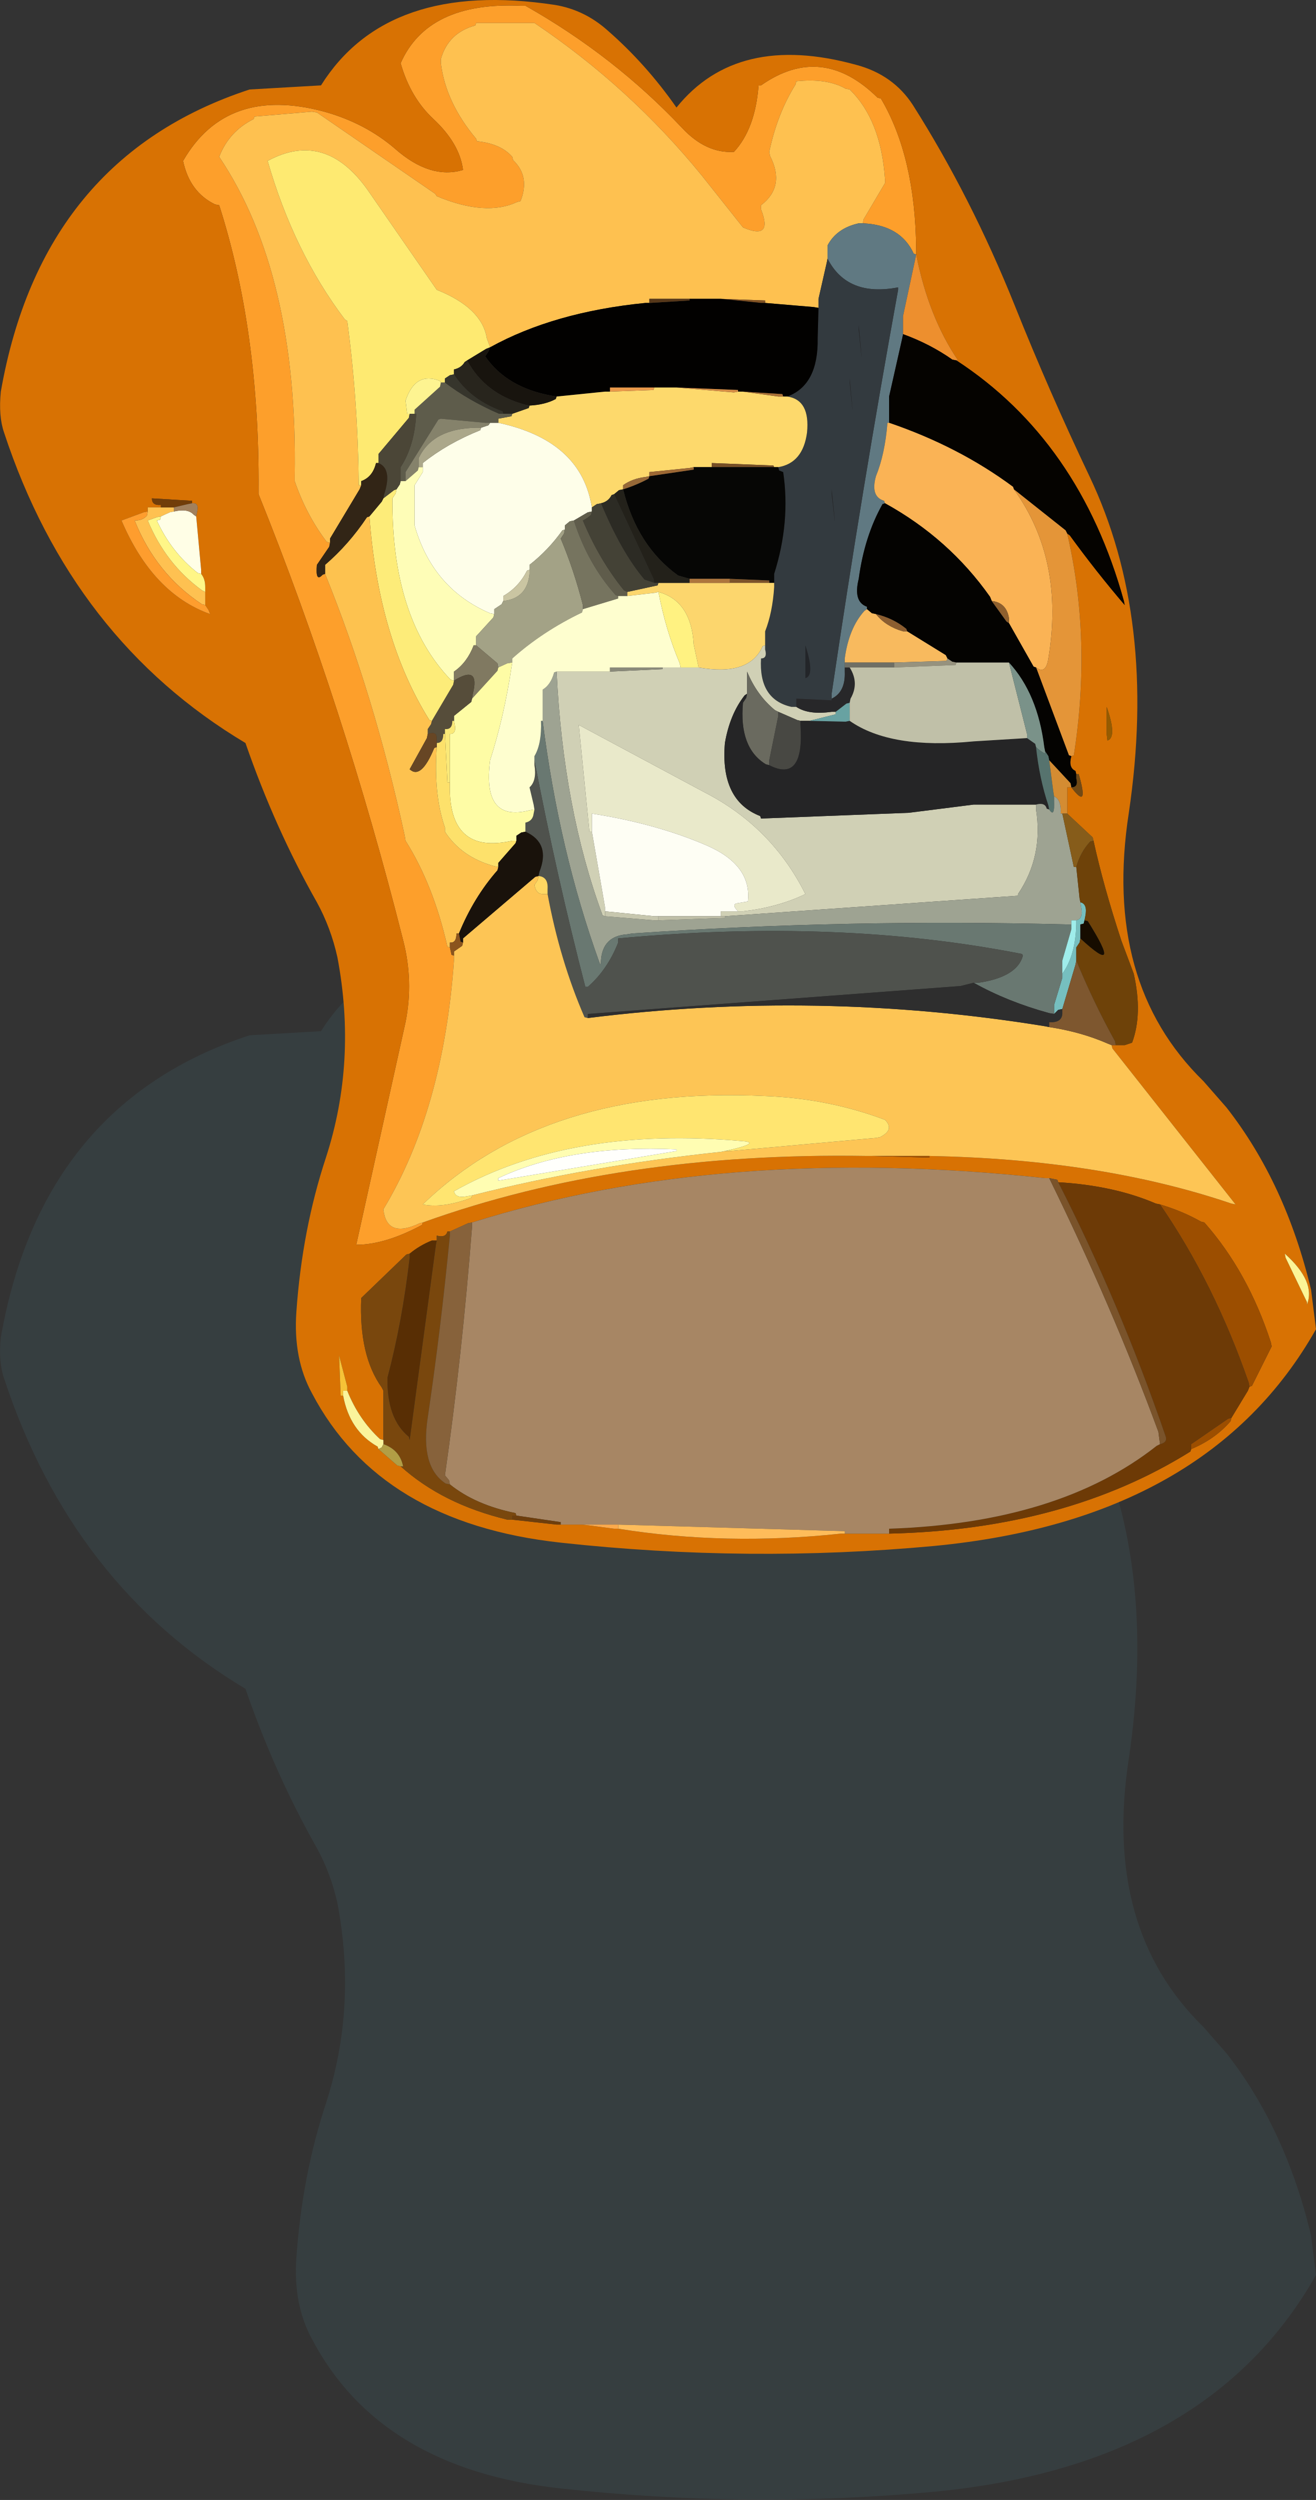 <?xml version="1.0" encoding="UTF-8" standalone="no"?>
<svg xmlns:xlink="http://www.w3.org/1999/xlink" height="152.25px" width="80.15px" xmlns="http://www.w3.org/2000/svg">
  <rect width="100%" height="100%" fill="#333333" stroke="none"/>
  <g transform="matrix(1.0, 0.0, 0.0, 1.0, 46.9, 47.25)">
    <path d="M19.45 39.35 Q23.6 48.05 21.85 59.85 20.25 70.2 26.4 76.2 L27.8 77.8 Q31.4 82.4 32.95 88.9 L33.25 91.3 Q26.7 102.9 10.0 104.5 -1.3 105.55 -12.75 104.3 -23.75 103.1 -27.9 95.2 -29.05 93.1 -28.85 90.25 -28.5 85.25 -27.05 80.85 -25.15 75.0 -26.35 68.65 -26.75 66.85 -27.6 65.3 -30.15 60.8 -31.95 55.6 -42.5 49.3 -46.65 36.7 -47.0 35.7 -46.85 34.2 -44.35 19.95 -31.7 15.8 L-27.35 15.55 Q-23.3 9.1 -13.1 10.65 -11.3 10.95 -9.9 12.2 -7.55 14.25 -5.7 16.9 -2.0 12.3 5.25 14.3 7.5 14.9 8.7 16.75 12.25 22.35 14.9 28.95 17.0 34.2 19.45 39.35" fill="#3c4e53" fill-opacity="0.412" fill-rule="evenodd" stroke="none"/>
    <path d="M-21.15 27.2 L-21.2 27.35 Q-23.25 28.45 -24.9 28.55 L-25.2 28.55 -22.2 15.0 Q-21.7 12.5 -22.35 10.0 -25.95 -4.25 -31.15 -17.15 L-31.15 -17.45 Q-31.1 -27.1 -33.55 -34.75 L-33.8 -34.8 Q-35.35 -35.55 -35.75 -37.45 -33.1 -42.05 -27.15 -40.45 -24.65 -39.75 -22.85 -38.2 -20.7 -36.3 -18.7 -36.9 -18.9 -38.5 -20.5 -40.0 -21.9 -41.3 -22.5 -43.4 -20.85 -47.15 -15.2 -46.9 L-14.9 -46.9 Q-9.5 -43.85 -5.35 -39.45 -3.9 -37.9 -2.2 -38.0 -0.9 -39.4 -0.7 -42.05 L-0.55 -42.05 Q3.15 -44.65 6.55 -41.3 L6.75 -41.25 Q8.85 -37.7 8.9 -32.05 L8.9 -31.75 8.75 -31.8 Q7.95 -33.55 5.65 -33.65 L5.7 -33.9 7.0 -36.1 7.0 -36.35 Q6.75 -39.95 4.85 -41.8 L4.6 -41.85 Q3.45 -42.5 1.6 -42.3 L1.55 -42.1 Q0.45 -40.35 -0.05 -38.0 L0.0 -37.75 Q0.95 -35.9 -0.55 -34.75 L-0.55 -34.5 Q0.2 -32.6 -1.65 -33.4 L-4.15 -36.55 Q-8.55 -41.95 -14.35 -45.85 L-14.65 -45.85 -17.9 -45.85 -17.95 -45.7 Q-19.6 -45.25 -20.05 -43.65 L-20.05 -43.4 Q-19.75 -41.0 -17.9 -38.8 L-17.85 -38.65 Q-16.4 -38.5 -15.7 -37.7 L-15.65 -37.5 Q-14.6 -36.5 -15.2 -35.0 L-15.4 -34.95 Q-17.3 -34.05 -20.3 -35.3 L-20.4 -35.45 -27.6 -40.4 -27.9 -40.45 -31.4 -40.15 -31.45 -40.0 Q-32.95 -39.25 -33.55 -37.7 -28.75 -30.55 -28.95 -18.25 L-28.95 -17.95 Q-28.25 -15.9 -27.0 -14.25 L-26.8 -14.2 -26.85 -13.95 -27.6 -12.85 Q-27.7 -11.75 -27.25 -12.25 L-27.1 -12.3 Q-24.1 -4.9 -22.25 3.65 L-22.2 3.95 Q-20.5 6.65 -19.65 10.4 L-19.5 10.45 -19.4 10.9 -19.25 10.95 -19.25 11.25 Q-19.9 20.35 -23.55 26.4 -23.35 28.2 -21.35 27.25 L-21.15 27.2" fill="#fd9f2b" fill-rule="evenodd" stroke="none"/>
    <path d="M8.9 -31.75 L8.9 -32.05 Q8.85 -37.7 6.75 -41.25 L6.55 -41.3 Q3.15 -44.65 -0.55 -42.05 L-0.7 -42.05 Q-0.9 -39.4 -2.2 -38.0 -3.9 -37.9 -5.35 -39.45 -9.5 -43.85 -14.9 -46.9 L-15.2 -46.9 Q-20.85 -47.15 -22.5 -43.4 -21.9 -41.3 -20.5 -40.0 -18.9 -38.5 -18.7 -36.9 -20.7 -36.3 -22.85 -38.2 -24.65 -39.75 -27.15 -40.45 -33.1 -42.05 -35.75 -37.45 -35.35 -35.55 -33.8 -34.8 L-33.55 -34.75 Q-31.1 -27.1 -31.15 -17.45 L-31.15 -17.15 Q-25.95 -4.25 -22.35 10.0 -21.7 12.5 -22.2 15.0 L-25.2 28.55 -24.9 28.55 Q-23.25 28.45 -21.2 27.35 L-21.15 27.2 Q-9.2 22.9 5.9 23.15 L6.2 23.15 9.7 23.25 9.7 23.15 Q20.15 23.35 28.1 26.05 L28.35 26.1 20.85 16.6 20.8 16.4 21.05 16.4 21.6 16.4 22.05 16.25 Q22.7 14.5 22.15 12.05 L21.4 10.05 Q20.3 6.7 19.7 3.95 L19.65 3.75 18.1 2.3 18.1 2.05 18.1 0.7 18.35 0.7 Q19.45 2.15 18.8 -0.1 L18.65 -0.1 18.6 -0.3 Q18.15 -0.5 18.35 -1.2 L18.5 -1.25 Q19.6 -8.25 18.1 -14.75 L18.25 -14.65 Q19.85 -12.45 21.6 -10.4 L21.55 -10.65 Q18.85 -20.4 11.35 -25.3 L11.45 -25.3 Q9.65 -27.95 8.9 -31.75 M8.7 -40.85 Q12.25 -35.25 14.9 -28.65 17.0 -23.4 19.45 -18.25 23.6 -9.55 21.85 2.25 20.25 12.6 26.4 18.6 L27.8 20.2 Q31.4 24.8 32.95 31.3 L33.25 33.7 Q26.7 45.3 10.0 46.9 -1.3 47.95 -12.75 46.7 -23.75 45.5 -27.9 37.6 -29.05 35.5 -28.85 32.65 -28.5 27.65 -27.05 23.25 -25.15 17.4 -26.35 11.05 -26.75 9.25 -27.6 7.7 -30.15 3.2 -31.95 -2.0 -42.5 -8.3 -46.65 -20.9 -47.0 -21.9 -46.85 -23.4 -44.35 -37.65 -31.7 -41.8 L-27.35 -42.05 Q-23.3 -48.5 -13.1 -46.95 -11.3 -46.65 -9.9 -45.4 -7.55 -43.35 -5.7 -40.7 -2.0 -45.3 5.25 -43.3 7.5 -42.7 8.7 -40.85 M20.5 -2.55 L20.55 -2.15 Q21.15 -2.35 20.5 -4.2 L20.5 -2.55 M31.35 29.1 L31.4 29.35 32.7 32.05 32.7 32.2 Q33.25 30.8 31.35 29.1 M29.2 37.2 L29.35 37.15 30.55 34.75 30.5 34.5 Q29.1 30.2 26.45 27.2 L26.25 27.15 Q25.1 26.5 23.75 26.1 L23.5 26.05 Q20.95 24.95 17.55 24.75 L17.5 24.6 17.0 24.5 16.75 24.5 Q-2.85 22.4 -18.15 27.2 L-18.4 27.25 -19.5 27.75 -19.65 27.75 Q-19.75 28.15 -20.3 28.0 L-20.3 28.3 -20.6 28.3 Q-21.35 28.6 -21.95 29.1 L-22.15 29.15 -24.9 31.8 Q-25.05 35.3 -23.65 37.25 L-23.55 37.45 -23.55 40.2 -23.55 40.45 -23.75 40.4 Q-25.05 39.2 -25.75 37.45 L-25.75 37.2 -26.25 35.3 -26.15 37.75 -26.0 37.75 Q-25.6 39.9 -23.9 40.85 L-23.85 41.0 -22.7 42.0 -22.5 42.05 Q-19.95 44.35 -16.0 45.3 L-15.7 45.3 -13.0 45.6 -12.75 45.6 -11.65 45.6 -11.4 45.6 -9.5 45.85 -9.25 45.85 Q-2.7 46.9 4.3 46.15 L4.55 46.15 7.0 46.15 7.25 46.15 Q18.0 45.9 25.6 41.15 L25.65 41.0 Q27.1 40.4 28.05 39.3 L28.1 39.1 29.1 37.45 29.2 37.2 M-35.2 -16.6 L-35.2 -16.75 -37.65 -16.9 Q-37.65 -16.45 -37.1 -16.5 L-37.1 -16.35 -37.35 -16.35 -37.9 -16.35 -37.9 -16.1 -38.15 -16.05 -39.5 -15.55 Q-37.6 -11.1 -34.1 -9.85 L-34.2 -10.1 -34.4 -10.4 -34.4 -10.65 -34.4 -11.2 -34.4 -11.5 Q-34.4 -12.0 -34.65 -12.3 L-34.65 -12.55 -34.95 -15.8 -34.9 -16.05 Q-34.75 -16.65 -35.2 -16.6" fill="#d87203" fill-rule="evenodd" stroke="none"/>
    <path d="M-26.8 -14.2 L-27.0 -14.25 Q-28.25 -15.9 -28.95 -17.95 L-28.95 -18.25 Q-28.75 -30.55 -33.55 -37.7 -32.95 -39.25 -31.45 -40.0 L-31.4 -40.15 -27.9 -40.45 -27.6 -40.4 -20.4 -35.45 -20.3 -35.3 Q-17.3 -34.05 -15.4 -34.95 L-15.2 -35.0 Q-14.6 -36.5 -15.65 -37.5 L-15.7 -37.7 Q-16.4 -38.5 -17.85 -38.65 L-17.9 -38.8 Q-19.75 -41.0 -20.05 -43.4 L-20.05 -43.65 Q-19.6 -45.25 -17.95 -45.7 L-17.9 -45.85 -14.65 -45.85 -14.35 -45.85 Q-8.55 -41.95 -4.15 -36.55 L-1.65 -33.4 Q0.2 -32.6 -0.55 -34.5 L-0.55 -34.75 Q0.95 -35.9 0.0 -37.75 L-0.05 -38.0 Q0.45 -40.35 1.55 -42.1 L1.6 -42.3 Q3.45 -42.5 4.6 -41.85 L4.85 -41.8 Q6.75 -39.95 7.0 -36.35 L7.0 -36.1 5.7 -33.9 5.65 -33.65 5.4 -33.65 Q4.05 -33.35 3.5 -32.3 L3.5 -31.75 3.5 -31.5 3.45 -31.25 2.95 -29.05 2.95 -28.8 2.95 -28.5 2.65 -28.55 -0.3 -28.8 -0.3 -28.95 -3.0 -29.05 -3.3 -29.05 -4.9 -29.05 -5.15 -29.05 -7.35 -29.05 -7.35 -28.8 -7.6 -28.8 Q-13.15 -28.25 -17.05 -26.1 L-17.25 -26.65 Q-17.55 -28.5 -20.3 -29.6 L-24.35 -35.45 Q-27.0 -39.4 -30.6 -37.45 -29.0 -31.9 -25.9 -27.8 L-25.75 -27.7 Q-25.1 -22.85 -25.05 -17.7 L-24.9 -17.7 -25.0 -17.45 -26.8 -14.45 -26.8 -14.2" fill="#fec150" fill-rule="evenodd" stroke="none"/>
    <path d="M5.65 -33.65 Q7.95 -33.55 8.75 -31.8 L8.9 -31.75 8.85 -31.5 8.1 -28.0 8.1 -27.15 8.1 -26.9 8.05 -26.65 7.25 -23.1 7.25 -21.75 7.25 -21.5 7.15 -21.5 Q7.0 -19.6 6.45 -18.25 6.1 -17.0 6.95 -16.75 L7.0 -16.6 6.85 -16.55 Q5.75 -14.6 5.4 -12.0 5.05 -10.6 5.9 -10.3 L5.9 -10.15 5.75 -10.05 Q4.8 -9.0 4.55 -7.15 L4.55 -6.9 4.55 -6.6 4.55 -6.35 Q4.6 -5.1 3.75 -4.7 L3.75 -5.0 Q5.6 -17.5 7.8 -29.6 L7.8 -29.75 Q4.7 -29.15 3.5 -31.5 L3.5 -31.75 3.5 -32.3 Q4.05 -33.35 5.4 -33.65 L5.65 -33.65" fill="#607982" fill-rule="evenodd" stroke="none"/>
    <path d="M3.5 -31.5 Q4.7 -29.15 7.8 -29.75 L7.8 -29.6 Q5.6 -17.5 3.75 -5.0 L3.75 -4.7 3.75 -4.6 1.6 -4.7 1.6 -4.45 1.6 -4.2 1.3 -4.2 Q-0.7 -4.65 -0.55 -7.15 -0.15 -7.15 -0.3 -7.7 L-0.3 -7.95 -0.3 -8.25 -0.3 -8.8 Q0.15 -9.95 0.25 -11.5 L0.25 -11.75 0.25 -12.0 0.25 -12.3 Q1.25 -15.45 0.8 -18.5 L0.55 -18.6 0.5 -18.8 Q2.0 -19.05 2.25 -20.9 2.45 -22.9 1.05 -23.1 2.95 -23.8 2.9 -26.65 L2.95 -28.5 2.95 -28.8 2.95 -29.05 3.45 -31.25 3.5 -31.5 M5.4 -27.45 L5.4 -27.15 Q5.75 -23.7 5.4 -27.45 M4.85 -23.95 Q5.2 -20.45 4.85 -24.2 L4.85 -23.95 M3.75 -17.15 Q4.15 -13.7 3.75 -17.45 L3.75 -17.15 M2.15 -6.35 L2.15 -5.95 Q2.75 -6.1 2.15 -7.95 L2.15 -6.35" fill="#333a3f" fill-rule="evenodd" stroke="none"/>
    <path d="M-3.0 -29.05 L-0.3 -28.95 -0.3 -28.8 -0.55 -28.8 -3.0 -29.05" fill="#825223" fill-rule="evenodd" stroke="none"/>
    <path d="M2.95 -28.5 L2.9 -26.65 Q2.95 -23.8 1.05 -23.1 L0.8 -23.1 0.75 -23.25 -1.65 -23.4 -1.95 -23.4 -1.95 -23.5 -5.7 -23.65 -6.0 -23.65 -7.05 -23.65 -7.35 -23.65 -9.75 -23.65 -9.75 -23.4 -10.05 -23.4 -13.0 -23.1 -13.3 -23.15 Q-16.05 -23.65 -17.35 -25.55 L-17.15 -25.85 -17.05 -26.1 Q-13.15 -28.25 -7.6 -28.8 L-7.35 -28.8 -4.9 -28.95 -4.9 -29.05 -3.3 -29.05 -3.0 -29.05 -0.55 -28.8 -0.3 -28.8 2.65 -28.55 2.95 -28.5" fill="#020100" fill-rule="evenodd" stroke="none"/>
    <path d="M8.9 -31.75 Q9.65 -27.95 11.45 -25.3 L11.35 -25.3 11.1 -25.35 Q9.75 -26.3 8.1 -26.9 L8.1 -27.15 8.1 -28.0 8.85 -31.5 8.9 -31.75" fill="#ed8f2e" fill-rule="evenodd" stroke="none"/>
    <path d="M5.4 -27.45 Q5.75 -23.7 5.4 -27.15 L5.4 -27.45 M4.85 -23.95 L4.85 -24.2 Q5.2 -20.45 4.85 -23.95 M3.75 -17.15 L3.75 -17.45 Q4.15 -13.7 3.75 -17.15 M2.15 -6.35 L2.15 -7.95 Q2.75 -6.1 2.15 -5.95 L2.15 -6.35" fill="#232529" fill-rule="evenodd" stroke="none"/>
    <path d="M11.35 -25.3 Q18.85 -20.4 21.55 -10.65 L21.6 -10.4 Q19.85 -12.45 18.25 -14.65 L18.1 -14.75 18.0 -14.95 14.85 -17.45 14.8 -17.6 Q11.5 -20.05 7.25 -21.5 L7.25 -21.75 7.25 -23.1 8.05 -26.65 8.1 -26.9 Q9.75 -26.3 11.1 -25.35 L11.35 -25.3" fill="#050300" fill-rule="evenodd" stroke="none"/>
    <path d="M20.5 -2.55 L20.5 -4.2 Q21.15 -2.35 20.55 -2.15 L20.5 -2.55" fill="#965b00" fill-rule="evenodd" stroke="none"/>
    <path d="M7.0 -16.6 L6.95 -16.75 Q6.1 -17.0 6.45 -18.25 7.0 -19.6 7.15 -21.5 L7.25 -21.5 Q11.5 -20.05 14.8 -17.6 L14.85 -17.45 Q17.95 -13.15 16.95 -7.15 16.8 -6.15 16.2 -6.6 L16.05 -6.65 14.55 -9.3 14.55 -9.6 Q14.4 -10.55 13.5 -10.65 L13.4 -10.9 Q10.9 -14.45 7.0 -16.6" fill="#fab355" fill-rule="evenodd" stroke="none"/>
    <path d="M18.1 -14.75 Q19.6 -8.25 18.5 -1.25 L18.35 -1.2 18.2 -1.25 16.2 -6.6 Q16.8 -6.15 16.95 -7.15 17.95 -13.15 14.85 -17.45 L18.0 -14.95 18.1 -14.75" fill="#e49538" fill-rule="evenodd" stroke="none"/>
    <path d="M1.05 -23.1 Q2.45 -22.9 2.25 -20.9 2.0 -19.05 0.5 -18.8 L0.25 -18.8 0.2 -18.9 -3.55 -19.05 -3.55 -18.8 -3.8 -18.8 -4.65 -18.8 -4.9 -18.75 -7.35 -18.5 -7.35 -18.25 -7.6 -18.2 Q-8.4 -18.1 -8.95 -17.7 L-8.95 -17.45 -9.2 -17.4 -9.5 -17.15 -9.65 -17.1 Q-9.85 -16.7 -10.3 -16.6 L-10.55 -16.55 -10.85 -16.35 -10.9 -16.6 Q-11.65 -20.45 -16.55 -21.5 L-16.55 -21.75 -15.75 -21.9 -15.7 -22.05 -14.7 -22.4 -14.65 -22.55 Q-13.7 -22.6 -13.05 -22.95 L-13.0 -23.1 -10.05 -23.4 -9.75 -23.4 -7.1 -23.5 -7.05 -23.65 -6.0 -23.65 -5.7 -23.65 -2.2 -23.35 -1.95 -23.4 -1.65 -23.4 0.5 -23.1 0.8 -23.1 1.05 -23.1" fill="#fdd96c" fill-rule="evenodd" stroke="none"/>
    <path d="M0.8 -23.1 L0.5 -23.1 -1.65 -23.4 0.75 -23.25 0.8 -23.1" fill="#ab7136" fill-rule="evenodd" stroke="none"/>
    <path d="M-3.55 -18.8 L-3.55 -19.05 0.2 -18.9 0.25 -18.8 -0.05 -18.8 -3.55 -18.8" fill="#764e26" fill-rule="evenodd" stroke="none"/>
    <path d="M0.5 -18.8 L0.55 -18.6 0.8 -18.5 Q1.25 -15.45 0.25 -12.3 L0.25 -12.0 0.25 -11.75 -0.05 -11.75 -0.05 -11.9 -2.45 -12.0 -2.75 -12.0 -4.9 -12.0 -5.6 -12.2 Q-8.1 -14.0 -8.95 -17.45 -8.15 -17.7 -7.4 -18.1 L-7.35 -18.25 -4.65 -18.65 -4.65 -18.8 -3.8 -18.8 -3.55 -18.8 -0.05 -18.8 0.25 -18.8 0.5 -18.8" fill="#060605" fill-rule="evenodd" stroke="none"/>
    <path d="M18.35 -1.2 Q18.15 -0.5 18.6 -0.3 L18.65 -0.1 18.65 0.15 Q18.8 0.7 18.35 0.7 L18.3 0.45 17.0 -0.95 16.95 -1.2 16.75 -1.5 16.7 -1.75 Q16.3 -5.0 14.55 -6.9 L14.3 -6.9 11.35 -6.9 11.1 -6.95 10.8 -7.15 10.7 -7.35 8.35 -8.8 8.3 -8.95 Q7.5 -9.6 6.45 -9.85 L6.2 -9.9 5.9 -10.15 5.9 -10.3 Q5.05 -10.6 5.4 -12.0 5.75 -14.6 6.85 -16.55 L7.0 -16.6 Q10.9 -14.45 13.4 -10.9 L13.5 -10.65 14.4 -9.4 14.55 -9.3 16.05 -6.65 16.2 -6.6 18.2 -1.25 18.35 -1.2" fill="#040301" fill-rule="evenodd" stroke="none"/>
    <path d="M4.55 -6.9 L4.55 -7.15 Q4.8 -9.0 5.75 -10.05 L5.9 -10.15 6.2 -9.9 6.45 -9.85 Q7.05 -9.1 8.1 -8.8 L8.35 -8.8 10.7 -7.35 10.8 -7.15 10.75 -7.0 7.55 -6.9 7.25 -6.9 4.55 -6.9" fill="#f8ba5e" fill-rule="evenodd" stroke="none"/>
    <path d="M6.45 -9.85 Q7.5 -9.6 8.3 -8.95 L8.35 -8.8 8.1 -8.8 Q7.05 -9.1 6.45 -9.85" fill="#8c5e30" fill-rule="evenodd" stroke="none"/>
    <path d="M-0.05 -11.75 L-0.3 -11.75 -2.45 -11.75 -2.45 -12.0 -0.05 -11.9 -0.05 -11.75" fill="#7c532a" fill-rule="evenodd" stroke="none"/>
    <path d="M0.25 -11.75 L0.25 -11.5 Q0.15 -9.95 -0.3 -8.8 L-0.3 -8.25 -0.3 -7.95 -0.45 -7.9 Q-1.25 -6.05 -4.35 -6.6 L-4.65 -8.0 Q-4.8 -10.65 -6.8 -11.2 L-7.0 -11.15 -8.7 -10.95 -8.7 -11.2 -6.85 -11.6 -6.8 -11.75 -5.15 -11.75 -4.9 -11.75 -2.75 -11.75 -2.45 -11.75 -0.3 -11.75 -0.05 -11.75 0.25 -11.75" fill="#fcd66d" fill-rule="evenodd" stroke="none"/>
    <path d="M-0.3 -7.95 L-0.3 -7.7 Q-0.15 -7.15 -0.55 -7.15 -0.7 -4.65 1.3 -4.2 L1.6 -4.2 Q2.35 -3.7 3.75 -3.9 L4.0 -3.9 4.0 -3.75 2.4 -3.35 2.15 -3.35 1.85 -3.35 1.65 -3.4 0.5 -3.9 0.3 -4.0 Q-0.8 -4.9 -1.4 -6.35 L-1.4 -5.25 -1.4 -5.0 -1.55 -4.9 Q-2.45 -3.75 -2.75 -2.0 -3.05 1.5 -0.6 2.45 L-0.55 2.6 8.45 2.25 12.4 1.75 16.2 1.75 16.2 2.05 Q16.65 4.9 15.1 7.2 L15.1 7.3 -2.75 8.55 -3.0 8.55 -3.0 8.25 -2.2 8.25 -1.95 8.25 -1.65 8.25 Q0.5 8.0 2.15 7.2 0.1 3.1 -4.0 1.0 L-11.65 -3.1 -11.0 3.4 -10.85 3.4 -10.05 8.0 -10.05 8.25 -10.05 8.55 -10.2 8.5 Q-12.6 2.0 -13.0 -6.35 L-10.05 -6.35 -9.75 -6.35 -6.55 -6.5 -6.55 -6.6 -5.7 -6.6 -5.45 -6.6 -4.65 -6.6 -4.35 -6.6 Q-1.25 -6.05 -0.45 -7.9 L-0.3 -7.95" fill="#d0d0b5" fill-rule="evenodd" stroke="none"/>
    <path d="M3.75 -4.7 Q4.6 -5.1 4.55 -6.35 L4.55 -6.6 4.85 -6.6 Q5.45 -5.65 4.9 -4.7 L4.85 -4.45 4.65 -4.4 4.0 -3.9 3.75 -3.9 Q2.35 -3.7 1.6 -4.2 L1.6 -4.45 1.6 -4.7 3.75 -4.6 3.75 -4.7" fill="#272729" fill-rule="evenodd" stroke="none"/>
    <path d="M-1.4 -5.0 L-1.4 -5.25 -1.4 -6.35 Q-0.8 -4.9 0.3 -4.0 L0.5 -3.9 0.5 -3.65 -0.05 -0.95 -0.05 -0.65 -0.25 -0.7 Q-1.9 -1.7 -1.65 -4.45 L-1.45 -4.75 -1.4 -5.0" fill="#6a6a5f" fill-rule="evenodd" stroke="none"/>
    <path d="M-0.05 -0.65 L-0.05 -0.95 0.5 -3.65 0.5 -3.9 1.65 -3.4 1.85 -3.35 1.85 -3.1 Q2.1 0.45 -0.05 -0.65" fill="#484843" fill-rule="evenodd" stroke="none"/>
    <path d="M-1.4 -5.0 L-1.45 -4.75 -1.65 -4.45 Q-1.9 -1.7 -0.25 -0.7 L-0.05 -0.65 Q2.1 0.45 1.85 -3.1 L1.85 -3.35 2.15 -3.35 2.4 -3.35 4.6 -3.3 4.85 -3.35 Q7.35 -1.6 12.4 -2.1 L15.65 -2.3 16.15 -1.95 16.2 -1.75 Q16.4 0.15 16.95 1.8 L17.0 2.05 16.85 2.0 Q16.75 1.6 16.2 1.75 L12.4 1.75 8.45 2.25 -0.55 2.6 -0.6 2.45 Q-3.05 1.5 -2.75 -2.0 -2.45 -3.75 -1.55 -4.9 L-1.4 -5.0" fill="#252526" fill-rule="evenodd" stroke="none"/>
    <path d="M2.4 -3.35 L4.0 -3.75 4.0 -3.9 4.65 -4.4 4.85 -4.45 4.85 -3.65 4.85 -3.35 4.6 -3.3 2.4 -3.35" fill="#68a2a2" fill-rule="evenodd" stroke="none"/>
    <path d="M10.8 -7.15 L11.1 -6.95 11.35 -6.9 11.3 -6.75 7.55 -6.6 7.55 -6.9 10.75 -7.0 10.8 -7.15" fill="#96927e" fill-rule="evenodd" stroke="none"/>
    <path d="M4.55 -6.6 L4.55 -6.9 7.25 -6.9 7.55 -6.9 7.55 -6.6 7.25 -6.6 4.85 -6.6 4.55 -6.6" fill="#6f6f65" fill-rule="evenodd" stroke="none"/>
    <path d="M11.35 -6.9 L14.3 -6.9 14.55 -6.9 15.65 -2.55 15.65 -2.3 12.4 -2.1 Q7.35 -1.6 4.85 -3.35 L4.85 -3.65 4.85 -4.45 4.9 -4.7 Q5.45 -5.65 4.85 -6.6 L7.25 -6.6 7.55 -6.6 11.3 -6.75 11.35 -6.9" fill="#c0c0a8" fill-rule="evenodd" stroke="none"/>
    <path d="M13.5 -10.65 Q14.4 -10.55 14.55 -9.6 L14.55 -9.3 14.4 -9.4 13.5 -10.65" fill="#8f602e" fill-rule="evenodd" stroke="none"/>
    <path d="M14.55 -6.9 Q16.3 -5.0 16.7 -1.75 L16.75 -1.5 16.75 -1.35 Q16.45 -1.5 16.2 -1.75 L16.15 -1.95 15.65 -2.3 15.65 -2.55 14.55 -6.9" fill="#7a9289" fill-rule="evenodd" stroke="none"/>
    <path d="M16.75 -1.5 L16.95 -1.2 17.0 -0.95 17.25 0.95 17.3 1.25 17.3 1.5 Q17.35 2.6 17.0 2.05 L16.95 1.8 Q16.4 0.15 16.2 -1.75 16.45 -1.5 16.75 -1.35 L16.75 -1.5" fill="#56736e" fill-rule="evenodd" stroke="none"/>
    <path d="M18.65 -0.1 L18.8 -0.1 Q19.45 2.15 18.35 0.7 18.8 0.7 18.65 0.15 L18.65 -0.1" fill="#724914" fill-rule="evenodd" stroke="none"/>
    <path d="M18.35 0.7 L18.1 0.7 18.1 2.05 18.1 2.3 17.8 2.3 17.7 2.3 Q17.75 1.45 17.3 1.25 L17.25 0.95 17.0 -0.95 18.3 0.45 18.35 0.7" fill="#d48c32" fill-rule="evenodd" stroke="none"/>
    <path d="M17.0 2.05 Q17.35 2.6 17.3 1.5 L17.3 1.25 Q17.75 1.45 17.7 2.3 L17.8 2.3 18.5 5.55 18.65 5.55 18.85 7.45 18.9 7.7 18.95 8.0 Q19.1 8.7 18.65 8.8 L18.35 8.8 18.35 9.05 18.1 9.05 Q4.75 8.7 -8.4 9.6 L-8.7 9.65 Q-10.2 9.75 -10.3 11.25 -10.3 11.65 -10.4 11.35 -12.85 4.55 -13.85 -3.35 L-13.85 -3.65 -13.85 -5.25 Q-13.35 -5.55 -13.15 -6.3 L-13.0 -6.35 Q-12.6 2.0 -10.2 8.5 L-10.05 8.55 -7.05 8.8 -6.8 8.8 -2.75 8.65 -2.75 8.55 15.1 7.3 15.1 7.2 Q16.65 4.9 16.2 2.05 L16.2 1.75 Q16.75 1.6 16.85 2.0 L17.0 2.05" fill="#9ea392" fill-rule="evenodd" stroke="none"/>
    <path d="M18.1 2.3 L19.65 3.75 19.7 3.95 19.5 4.0 Q18.9 4.65 18.65 5.55 L18.5 5.55 17.8 2.3 18.1 2.3" fill="#865c1a" fill-rule="evenodd" stroke="none"/>
    <path d="M18.65 8.8 Q19.1 8.7 18.95 8.0 L18.9 7.7 Q19.35 7.8 19.2 8.55 L19.15 8.8 19.1 9.0 18.9 9.05 18.9 9.6 18.9 9.9 18.85 10.15 18.65 10.45 18.65 10.95 18.65 11.25 18.6 11.5 17.8 14.2 17.55 14.25 17.3 14.5 17.3 14.2 17.3 13.95 17.8 12.3 17.8 12.05 Q18.6 10.95 18.65 9.05 L18.65 8.8" fill="#76bfbf" fill-rule="evenodd" stroke="none"/>
    <path d="M19.7 3.95 Q20.3 6.7 21.4 10.05 L22.15 12.05 Q22.7 14.5 22.05 16.25 L21.6 16.4 21.05 16.4 21.0 16.15 Q19.7 13.8 18.65 11.25 L18.65 10.95 18.65 10.45 18.85 10.15 18.9 9.9 Q21.55 12.35 19.35 8.85 L19.15 8.8 19.2 8.55 Q19.35 7.8 18.9 7.7 L18.85 7.45 18.65 5.55 Q18.9 4.65 19.5 4.0 L19.7 3.95" fill="#6e4209" fill-rule="evenodd" stroke="none"/>
    <path d="M-13.85 -3.35 Q-12.85 4.55 -10.4 11.35 -10.3 11.65 -10.3 11.25 -10.2 9.75 -8.7 9.65 L-8.4 9.6 Q4.75 8.7 18.1 9.05 L18.35 9.05 18.35 9.35 17.8 11.25 17.8 11.8 17.8 12.05 17.8 12.3 17.3 13.95 17.3 14.2 17.3 14.5 17.0 14.45 Q14.45 13.75 12.4 12.6 L12.7 12.6 Q15.05 12.25 15.4 10.95 L15.35 10.85 Q4.2 8.65 -9.25 9.9 L-9.25 10.15 Q-9.9 11.8 -11.1 12.85 L-11.25 12.85 Q-13.0 6.1 -14.35 -0.95 L-14.35 -1.2 Q-13.9 -1.95 -13.95 -3.35 L-13.85 -3.35" fill="#697871" fill-rule="evenodd" stroke="none"/>
    <path d="M-14.35 -0.95 Q-13.0 6.1 -11.25 12.85 L-11.1 12.85 Q-9.9 11.8 -9.25 10.15 L-9.25 9.9 Q4.2 8.65 15.35 10.85 L15.4 10.95 Q15.05 12.25 12.7 12.6 L12.4 12.6 11.6 12.8 -11.1 14.5 -11.1 14.75 -11.3 14.7 Q-12.8 11.25 -13.55 7.2 L-13.55 6.9 Q-13.5 6.15 -14.1 6.1 L-14.05 5.85 Q-13.35 4.1 -14.9 3.4 L-14.9 3.1 -14.9 2.85 Q-14.45 2.75 -14.4 2.3 L-14.35 2.05 -14.4 1.75 -14.65 0.7 Q-14.2 0.3 -14.35 -0.65 L-14.35 -0.95" fill="#4f524d" fill-rule="evenodd" stroke="none"/>
    <path d="M18.35 9.05 L18.35 8.8 18.65 8.8 18.65 9.05 Q18.6 10.95 17.8 12.05 L17.8 11.8 17.8 11.25 18.35 9.35 18.35 9.05" fill="#9fedeb" fill-rule="evenodd" stroke="none"/>
    <path d="M18.9 9.9 L18.9 9.6 18.9 9.05 19.1 9.0 19.15 8.8 19.35 8.85 Q21.55 12.35 18.9 9.9" fill="#160c00" fill-rule="evenodd" stroke="none"/>
    <path d="M-21.15 27.2 L-21.35 27.25 Q-23.35 28.2 -23.55 26.4 -19.9 20.35 -19.25 11.25 L-19.25 10.95 -19.25 10.7 -18.75 10.35 -18.7 10.15 -18.7 9.9 -14.3 6.15 -14.1 6.1 -14.15 6.35 -14.35 6.65 Q-14.25 7.2 -13.85 7.2 L-13.55 7.2 Q-12.8 11.25 -11.3 14.7 L-11.1 14.75 Q2.9 13.0 16.75 15.25 L17.0 15.3 Q18.95 15.6 20.55 16.3 L20.8 16.4 20.85 16.6 28.35 26.1 28.1 26.05 Q20.15 23.35 9.7 23.15 L9.45 23.15 6.2 23.15 5.9 23.15 Q-9.2 22.9 -21.15 27.2 M-2.75 22.85 L-2.45 22.85 6.45 22.05 6.7 22.0 Q7.6 21.55 7.0 20.95 3.55 19.65 -0.3 19.5 -13.65 18.85 -21.15 26.1 -19.95 26.35 -18.2 25.7 L-18.15 25.55 Q-11.05 23.75 -3.0 22.9 L-2.75 22.85" fill="#fdc555" fill-rule="evenodd" stroke="none"/>
    <path d="M-18.15 25.55 L-18.2 25.7 Q-19.95 26.35 -21.15 26.1 -13.65 18.85 -0.3 19.5 3.55 19.65 7.0 20.95 7.6 21.55 6.7 22.0 L6.45 22.05 -2.45 22.85 -2.75 22.85 Q-0.5 22.35 -1.65 22.25 -12.15 21.3 -19.25 25.3 -19.15 25.75 -18.45 25.6 L-18.15 25.55" fill="#ffe570" fill-rule="evenodd" stroke="none"/>
    <path d="M21.05 16.4 L20.8 16.4 20.55 16.3 Q18.95 15.6 17.0 15.3 L17.0 15.0 Q17.75 15.05 17.8 14.5 L17.8 14.2 18.6 11.5 18.65 11.25 Q19.7 13.8 21.0 16.15 L21.05 16.4" fill="#7e572f" fill-rule="evenodd" stroke="none"/>
    <path d="M12.4 12.6 Q14.45 13.75 17.0 14.45 L17.3 14.5 17.55 14.25 17.8 14.2 17.8 14.5 Q17.75 15.05 17.0 15.0 L17.0 15.3 16.75 15.25 Q2.9 13.0 -11.1 14.75 L-11.1 14.5 11.6 12.8 12.4 12.6" fill="#2e2e2e" fill-rule="evenodd" stroke="none"/>
    <path d="M9.7 23.15 L9.7 23.25 6.2 23.15 9.45 23.15 9.7 23.15" fill="#9b4d00" fill-rule="evenodd" stroke="none"/>
    <path d="M31.35 29.1 Q33.25 30.8 32.7 32.2 L32.7 32.05 31.4 29.35 31.35 29.1" fill="#fcf597" fill-rule="evenodd" stroke="none"/>
    <path d="M23.75 26.1 Q25.1 26.5 26.25 27.15 L26.45 27.2 Q29.1 30.2 30.5 34.5 L30.55 34.75 29.35 37.15 29.2 37.2 29.15 36.95 Q27.05 30.9 23.75 26.1 M28.1 39.1 L28.05 39.3 Q27.1 40.4 25.65 41.0 L25.65 40.7 27.9 39.15 28.1 39.1" fill="#9c4e00" fill-rule="evenodd" stroke="none"/>
    <path d="M29.2 37.2 L29.1 37.45 28.1 39.1 27.9 39.15 25.65 40.7 25.65 41.0 25.6 41.15 Q18.0 45.9 7.25 46.15 L7.25 45.85 Q17.6 45.5 23.55 40.8 L23.75 40.7 Q24.2 40.6 24.1 40.25 21.3 32.1 17.55 24.75 20.95 24.95 23.5 26.05 L23.75 26.1 Q27.05 30.9 29.15 36.95 L29.2 37.2" fill="#6d3a06" fill-rule="evenodd" stroke="none"/>
    <path d="M7.25 46.15 L7.0 46.15 4.55 46.15 4.55 46.0 -9.25 45.6 -9.5 45.6 -11.4 45.6 -11.65 45.6 -12.75 45.6 -12.75 45.45 -15.45 45.05 -15.5 44.9 Q-17.95 44.4 -19.5 43.15 L-19.55 42.9 -19.8 42.6 Q-18.75 35.25 -18.15 27.45 L-18.15 27.2 Q-2.85 22.4 16.75 24.5 L17.0 24.5 Q20.85 32.35 23.65 39.95 L23.75 40.7 23.55 40.8 Q17.6 45.5 7.25 45.85 L7.25 46.15" fill="#a78664" fill-rule="evenodd" stroke="none"/>
    <path d="M17.0 24.5 L17.5 24.6 17.55 24.75 Q21.3 32.1 24.1 40.25 24.2 40.6 23.75 40.7 L23.65 39.95 Q20.85 32.35 17.0 24.5" fill="#7a532a" fill-rule="evenodd" stroke="none"/>
    <path d="M4.55 46.15 L4.3 46.15 Q-2.7 46.9 -9.25 45.85 L-9.25 45.6 4.55 46.0 4.55 46.15" fill="#febc5a" fill-rule="evenodd" stroke="none"/>
    <path d="M-24.9 -17.7 L-25.05 -17.7 Q-25.1 -22.85 -25.75 -27.7 L-25.9 -27.8 Q-29.0 -31.9 -30.6 -37.45 -27.0 -39.4 -24.35 -35.45 L-20.3 -29.6 Q-17.55 -28.5 -17.25 -26.65 L-17.05 -26.1 -17.3 -26.0 -18.45 -25.3 -18.6 -25.2 Q-18.8 -24.85 -19.25 -24.75 L-19.25 -24.45 -19.5 -24.4 -19.8 -24.2 -19.8 -23.95 -20.05 -23.95 -20.1 -24.05 Q-21.6 -24.65 -22.2 -22.85 L-22.1 -22.05 -21.95 -22.05 -22.0 -21.8 -23.85 -19.6 -23.85 -19.35 -23.85 -19.05 -24.0 -19.05 Q-24.2 -18.2 -24.9 -17.95 L-24.9 -17.7" fill="#feea71" fill-rule="evenodd" stroke="none"/>
    <path d="M-13.0 -23.1 L-13.05 -22.95 Q-13.7 -22.6 -14.65 -22.55 L-14.9 -22.6 Q-17.35 -23.25 -18.45 -25.3 L-17.3 -26.0 -17.05 -26.1 -17.15 -25.85 -17.35 -25.55 Q-16.05 -23.65 -13.3 -23.15 L-13.0 -23.1" fill="#18140e" fill-rule="evenodd" stroke="none"/>
    <path d="M-7.35 -28.8 L-7.35 -29.05 -5.15 -29.05 -4.9 -29.05 -4.9 -28.95 -7.35 -28.8" fill="#573819" fill-rule="evenodd" stroke="none"/>
    <path d="M-1.95 -23.4 L-2.2 -23.35 -5.7 -23.65 -1.95 -23.5 -1.95 -23.4" fill="#d68d44" fill-rule="evenodd" stroke="none"/>
    <path d="M-7.05 -23.65 L-7.1 -23.5 -9.75 -23.4 -9.75 -23.65 -7.35 -23.65 -7.05 -23.65" fill="#eb9a4a" fill-rule="evenodd" stroke="none"/>
    <path d="M-7.35 -18.25 L-7.35 -18.5 -4.9 -18.75 -4.65 -18.8 -4.65 -18.65 -7.35 -18.25" fill="#9d6834" fill-rule="evenodd" stroke="none"/>
    <path d="M-8.95 -17.45 L-8.95 -17.7 Q-8.4 -18.1 -7.6 -18.2 L-7.35 -18.25 -7.4 -18.1 Q-8.15 -17.7 -8.95 -17.45" fill="#966837" fill-rule="evenodd" stroke="none"/>
    <path d="M-9.5 -17.15 L-9.2 -17.4 -8.95 -17.45 Q-8.1 -14.0 -5.6 -12.2 L-4.9 -12.0 -4.9 -11.75 -5.15 -11.75 -6.8 -11.75 -7.05 -11.75 -7.1 -12.0 -9.5 -17.15" fill="#23211a" fill-rule="evenodd" stroke="none"/>
    <path d="M-10.3 -16.6 Q-9.85 -16.7 -9.65 -17.1 L-9.5 -17.15 -7.1 -12.0 -7.05 -11.75 -7.65 -11.95 Q-9.05 -13.6 -10.3 -16.6" fill="#2c2b24" fill-rule="evenodd" stroke="none"/>
    <path d="M-16.55 -21.5 Q-11.65 -20.45 -10.9 -16.6 L-10.85 -16.35 -10.85 -16.1 -11.1 -16.05 -11.95 -15.55 -12.2 -15.5 -12.5 -15.25 -12.5 -15.0 -12.65 -14.95 Q-13.5 -13.75 -14.65 -12.85 L-14.65 -12.55 -14.8 -12.5 Q-15.3 -11.5 -16.25 -10.95 L-16.25 -10.65 -16.35 -10.45 -16.8 -10.15 -16.8 -9.85 -17.05 -9.9 Q-20.55 -11.4 -21.65 -15.25 L-21.65 -15.55 -21.65 -17.7 -21.15 -18.5 -21.15 -18.8 -21.15 -19.05 Q-19.65 -20.25 -17.65 -21.05 L-17.6 -21.2 -17.15 -21.35 -17.05 -21.5 -16.8 -21.5 -16.55 -21.5" fill="#fefee9" fill-rule="evenodd" stroke="none"/>
    <path d="M-8.7 -11.2 L-8.7 -10.95 -8.95 -10.95 -9.25 -10.95 -9.4 -11.0 Q-11.1 -12.9 -11.95 -15.55 L-11.1 -16.05 -10.85 -16.1 -10.9 -15.9 Q-11.1 -15.7 -11.4 -15.55 -10.4 -13.15 -8.9 -11.3 L-8.7 -11.2" fill="#5f5c4b" fill-rule="evenodd" stroke="none"/>
    <path d="M-10.85 -16.35 L-10.55 -16.55 -10.3 -16.6 Q-9.05 -13.6 -7.65 -11.95 L-7.05 -11.75 -6.8 -11.75 -6.85 -11.6 -8.7 -11.2 -8.9 -11.3 Q-10.4 -13.15 -11.4 -15.55 -11.1 -15.7 -10.9 -15.9 L-10.85 -16.1 -10.85 -16.35" fill="#444236" fill-rule="evenodd" stroke="none"/>
    <path d="M-15.7 -22.05 L-15.75 -21.9 -16.55 -21.75 -16.55 -21.5 -16.8 -21.5 -17.05 -21.5 -17.35 -21.5 -20.05 -21.75 -20.2 -21.7 -22.2 -18.5 -22.2 -18.25 -22.2 -17.95 -22.5 -17.95 -22.5 -18.25 -22.5 -18.8 Q-21.65 -20.1 -21.55 -22.05 L-21.65 -22.05 -21.65 -22.3 -20.1 -23.7 -20.05 -23.95 -19.8 -23.95 Q-18.35 -22.85 -16.5 -22.05 L-16.25 -22.05 -16.0 -22.05 -15.7 -22.05" fill="#5e5c4b" fill-rule="evenodd" stroke="none"/>
    <path d="M-14.65 -22.55 L-14.7 -22.4 -15.7 -22.05 -16.0 -22.05 -16.25 -22.05 -16.3 -22.2 Q-18.25 -22.9 -19.25 -24.45 L-19.25 -24.75 Q-18.8 -24.85 -18.6 -25.2 L-18.45 -25.3 Q-17.35 -23.25 -14.9 -22.6 L-14.65 -22.55" fill="#28251d" fill-rule="evenodd" stroke="none"/>
    <path d="M-19.8 -23.95 L-19.8 -24.2 -19.5 -24.4 -19.25 -24.45 Q-18.25 -22.9 -16.3 -22.2 L-16.25 -22.05 -16.5 -22.05 Q-18.35 -22.85 -19.8 -23.95" fill="#36352c" fill-rule="evenodd" stroke="none"/>
    <path d="M-21.95 -22.05 L-22.1 -22.05 -22.2 -22.85 Q-21.6 -24.65 -20.1 -24.05 L-20.05 -23.95 -20.1 -23.7 -21.65 -22.3 -21.65 -22.05 -21.95 -22.05" fill="#fdf491" fill-rule="evenodd" stroke="none"/>
    <path d="M-22.2 -17.95 L-22.2 -18.25 -22.2 -18.5 -20.2 -21.7 -20.05 -21.75 -17.35 -21.5 -17.05 -21.5 -17.15 -21.35 -17.6 -21.2 -17.9 -21.2 Q-20.55 -21.15 -21.4 -19.35 L-21.4 -19.05 -21.4 -18.8 -21.45 -18.6 -22.2 -17.95" fill="#85826b" fill-rule="evenodd" stroke="none"/>
    <path d="M-21.4 -18.8 L-21.4 -19.05 -21.4 -19.35 Q-20.55 -21.15 -17.9 -21.2 L-17.6 -21.2 -17.65 -21.05 Q-19.65 -20.25 -21.15 -19.05 L-21.15 -18.8 -21.4 -18.8" fill="#aba78a" fill-rule="evenodd" stroke="none"/>
    <path d="M-22.5 -17.95 L-22.2 -17.95 -21.45 -18.6 -21.4 -18.8 -21.15 -18.8 -21.15 -18.5 -21.65 -17.7 -21.65 -15.55 -21.65 -15.25 Q-20.55 -11.4 -17.05 -9.9 L-16.8 -9.85 -16.85 -9.65 -17.9 -8.5 -17.9 -8.25 -17.9 -7.95 -18.05 -7.95 Q-18.45 -6.9 -19.25 -6.35 L-19.25 -6.05 -19.25 -5.8 -19.45 -5.85 Q-23.05 -9.6 -23.0 -16.9 L-22.8 -17.2 -22.75 -17.45 -22.55 -17.75 -22.5 -17.95" fill="#fefdb7" fill-rule="evenodd" stroke="none"/>
    <path d="M-16.8 -9.85 L-16.8 -10.15 -16.35 -10.45 -16.25 -10.65 Q-14.8 -10.8 -14.65 -12.3 L-14.65 -12.55 -14.65 -12.85 Q-13.5 -13.75 -12.65 -14.95 L-12.5 -15.0 -12.55 -14.75 -12.75 -14.45 Q-11.95 -12.55 -11.4 -10.4 L-11.4 -10.15 -11.45 -9.95 Q-13.85 -8.8 -15.7 -7.15 L-15.7 -6.9 -16.0 -6.85 -16.55 -6.6 -16.6 -6.85 -17.9 -7.95 -17.9 -8.25 -17.9 -8.5 -16.85 -9.65 -16.8 -9.85" fill="#a3a286" fill-rule="evenodd" stroke="none"/>
    <path d="M-11.95 -15.55 Q-11.1 -12.9 -9.4 -11.0 L-9.25 -10.95 -9.25 -10.8 -11.4 -10.15 -11.4 -10.4 Q-11.95 -12.55 -12.75 -14.45 L-12.55 -14.75 -12.5 -15.0 -12.5 -15.25 -12.2 -15.5 -11.95 -15.55" fill="#76745f" fill-rule="evenodd" stroke="none"/>
    <path d="M-8.7 -10.95 L-7.0 -11.15 -6.8 -11.2 Q-6.35 -8.85 -5.5 -6.85 L-5.45 -6.6 -5.7 -6.6 -6.55 -6.6 -6.8 -6.6 -9.75 -6.6 -9.75 -6.35 -10.05 -6.35 -13.0 -6.35 -13.15 -6.3 Q-13.35 -5.55 -13.85 -5.25 L-13.85 -3.65 -13.85 -3.35 -13.95 -3.35 Q-13.9 -1.95 -14.35 -1.2 L-14.35 -0.95 -14.35 -0.65 Q-14.2 0.3 -14.65 0.7 L-14.4 1.75 -14.35 2.05 -14.65 2.1 Q-17.55 2.85 -17.05 -0.95 -16.2 -3.6 -15.75 -6.6 L-15.7 -6.9 -15.7 -7.15 Q-13.85 -8.8 -11.45 -9.95 L-11.4 -10.15 -9.25 -10.8 -9.25 -10.95 -8.95 -10.95 -8.7 -10.95" fill="#fefecf" fill-rule="evenodd" stroke="none"/>
    <path d="M-16.25 -10.65 L-16.25 -10.95 Q-15.3 -11.5 -14.8 -12.5 L-14.65 -12.55 -14.65 -12.3 Q-14.8 -10.8 -16.25 -10.65" fill="#cac5a2" fill-rule="evenodd" stroke="none"/>
    <path d="M-19.25 -5.8 L-19.25 -6.05 -19.25 -6.35 Q-18.45 -6.9 -18.05 -7.95 L-17.9 -7.95 -16.6 -6.85 -16.55 -6.6 -16.6 -6.4 -18.15 -4.7 -18.1 -5.0 Q-17.65 -6.8 -19.25 -5.8" fill="#807961" fill-rule="evenodd" stroke="none"/>
    <path d="M-16.55 -6.6 L-16.0 -6.85 -15.7 -6.9 -15.75 -6.6 Q-16.2 -3.6 -17.05 -0.95 -17.55 2.85 -14.65 2.1 L-14.35 2.05 -14.4 2.3 Q-14.45 2.75 -14.9 2.85 L-14.9 3.1 -14.9 3.4 -15.15 3.45 -15.45 3.65 -15.45 3.95 -15.7 3.95 Q-19.65 4.85 -19.5 0.4 L-19.5 0.15 -19.5 -2.55 Q-19.1 -2.55 -19.2 -3.1 L-19.25 -3.35 -19.25 -3.65 -18.2 -4.5 -18.15 -4.7 -16.6 -6.4 -16.55 -6.6" fill="#fefca5" fill-rule="evenodd" stroke="none"/>
    <path d="M-18.15 -4.7 L-18.2 -4.5 -19.25 -3.65 -19.25 -3.35 -19.35 -3.35 Q-19.35 -2.8 -19.8 -2.85 L-19.8 -2.55 -19.9 -2.55 Q-19.9 -2.0 -20.3 -2.0 L-20.3 -2.3 Q-20.3 -2.75 -20.85 -2.55 L-20.85 -2.85 -20.65 -3.15 -20.6 -3.35 -19.3 -5.55 -19.25 -5.8 Q-17.65 -6.8 -18.1 -5.0 L-18.15 -4.7" fill="#564d3a" fill-rule="evenodd" stroke="none"/>
    <path d="M-19.25 -5.8 L-19.3 -5.55 -20.6 -3.35 -20.75 -3.4 Q-23.85 -8.35 -24.4 -15.8 L-23.65 -16.7 -23.55 -16.9 -22.9 -17.4 -22.75 -17.45 -22.8 -17.2 -23.0 -16.9 Q-23.05 -9.6 -19.45 -5.85 L-19.25 -5.8" fill="#fdec79" fill-rule="evenodd" stroke="none"/>
    <path d="M-19.8 -2.55 L-19.8 -2.85 Q-19.35 -2.8 -19.35 -3.35 L-19.25 -3.35 -19.2 -3.1 Q-19.1 -2.55 -19.5 -2.55 L-19.5 0.15 -19.5 0.4 -19.65 0.4 -19.8 -2.55" fill="#fae978" fill-rule="evenodd" stroke="none"/>
    <path d="M-19.5 10.45 L-19.65 10.4 Q-20.5 6.65 -22.2 3.95 L-22.25 3.65 Q-24.1 -4.9 -27.1 -12.3 L-27.1 -12.55 -27.1 -12.85 Q-25.65 -14.1 -24.55 -15.75 L-24.4 -15.8 Q-23.85 -8.35 -20.75 -3.4 L-20.6 -3.35 -20.65 -3.15 -20.85 -2.85 -20.85 -2.55 -20.9 -2.3 -21.95 -0.4 Q-21.25 0.25 -20.45 -1.7 L-20.3 -1.75 Q-20.5 1.15 -19.8 3.15 L-19.8 3.4 Q-18.8 4.95 -16.8 5.5 L-16.55 5.55 -16.6 5.75 Q-18.05 7.4 -18.95 9.6 L-19.1 9.6 Q-19.1 10.2 -19.5 10.15 L-19.5 10.45" fill="#fdc24f" fill-rule="evenodd" stroke="none"/>
    <path d="M-20.3 -2.0 Q-19.9 -2.0 -19.9 -2.55 L-19.8 -2.55 -19.65 0.4 -19.5 0.4 Q-19.65 4.85 -15.7 3.95 L-15.45 3.95 -15.5 4.1 -16.55 5.3 -16.55 5.55 -16.8 5.5 Q-18.8 4.95 -19.8 3.4 L-19.8 3.15 Q-20.5 1.15 -20.3 -1.75 L-20.3 -2.0" fill="#fde16b" fill-rule="evenodd" stroke="none"/>
    <path d="M-20.85 -2.55 Q-20.3 -2.75 -20.3 -2.3 L-20.3 -2.0 -20.3 -1.75 -20.45 -1.7 Q-21.25 0.25 -21.95 -0.4 L-20.9 -2.3 -20.85 -2.55" fill="#674624" fill-rule="evenodd" stroke="none"/>
    <path d="M-2.45 -11.75 L-2.75 -11.75 -4.9 -11.75 -4.9 -12.0 -2.75 -12.0 -2.45 -12.0 -2.45 -11.75" fill="#ad753d" fill-rule="evenodd" stroke="none"/>
    <path d="M-6.55 -6.6 L-6.55 -6.5 -9.75 -6.35 -9.75 -6.6 -6.8 -6.6 -6.55 -6.6" fill="#8a8a7a" fill-rule="evenodd" stroke="none"/>
    <path d="M-6.8 -11.2 Q-4.8 -10.65 -4.65 -8.0 L-4.35 -6.6 -4.65 -6.6 -5.45 -6.6 -5.5 -6.85 Q-6.35 -8.85 -6.8 -11.2" fill="#fff281" fill-rule="evenodd" stroke="none"/>
    <path d="M-23.85 -19.05 L-23.85 -19.35 -23.85 -19.6 -22.0 -21.8 -21.95 -22.05 -21.65 -22.05 -21.55 -22.05 Q-21.65 -20.1 -22.5 -18.8 L-22.5 -18.25 -22.5 -17.95 -22.55 -17.75 -22.75 -17.45 -22.9 -17.4 -23.55 -16.9 -23.5 -17.15 Q-23.0 -18.7 -23.85 -19.05" fill="#4b4637" fill-rule="evenodd" stroke="none"/>
    <path d="M-27.1 -12.3 L-27.25 -12.25 Q-27.7 -11.75 -27.6 -12.85 L-26.85 -13.95 -26.8 -14.2 -26.8 -14.45 -25.0 -17.45 -24.9 -17.7 -24.9 -17.95 Q-24.2 -18.2 -24.0 -19.05 L-23.85 -19.05 Q-23.0 -18.7 -23.5 -17.15 L-23.55 -16.9 -23.65 -16.7 -24.4 -15.8 -24.55 -15.75 Q-25.65 -14.1 -27.1 -12.85 L-27.1 -12.55 -27.1 -12.3" fill="#322516" fill-rule="evenodd" stroke="none"/>
    <path d="M-37.1 -16.35 L-36.55 -16.35 -36.3 -16.35 -36.3 -16.1 -36.55 -16.05 -37.1 -15.8 -37.35 -15.75 -37.9 -15.55 Q-36.8 -12.9 -34.6 -11.3 L-34.4 -11.2 -34.4 -10.65 -34.4 -10.4 -34.6 -10.45 Q-37.4 -12.3 -38.7 -15.55 -38.2 -15.55 -37.95 -15.85 L-37.9 -16.1 -37.9 -16.35 -37.35 -16.35 -37.1 -16.35" fill="#fec151" fill-rule="evenodd" stroke="none"/>
    <path d="M-36.3 -16.35 L-36.55 -16.35 -37.1 -16.35 -37.1 -16.5 Q-37.65 -16.45 -37.65 -16.9 L-35.2 -16.75 -35.2 -16.6 -35.45 -16.55 -36.3 -16.35" fill="#713d09" fill-rule="evenodd" stroke="none"/>
    <path d="M-37.1 -15.8 L-36.55 -16.05 -36.3 -16.1 Q-35.45 -16.3 -35.1 -15.9 L-34.95 -15.8 -34.65 -12.55 -34.65 -12.3 -34.85 -12.35 Q-36.45 -13.6 -37.35 -15.55 L-37.15 -15.6 -37.1 -15.8" fill="#fffee6" fill-rule="evenodd" stroke="none"/>
    <path d="M-34.4 -11.2 L-34.6 -11.3 Q-36.8 -12.9 -37.9 -15.55 L-37.35 -15.75 -37.1 -15.8 -37.15 -15.6 -37.35 -15.55 Q-36.45 -13.6 -34.85 -12.35 L-34.65 -12.3 Q-34.4 -12.0 -34.4 -11.5 L-34.4 -11.2" fill="#fff687" fill-rule="evenodd" stroke="none"/>
    <path d="M-37.9 -16.1 L-37.95 -15.85 Q-38.2 -15.55 -38.7 -15.55 -37.4 -12.3 -34.6 -10.45 L-34.4 -10.4 -34.2 -10.1 -34.1 -9.85 Q-37.6 -11.1 -39.5 -15.55 L-38.15 -16.05 -37.9 -16.1" fill="#fe9d2e" fill-rule="evenodd" stroke="none"/>
    <path d="M-36.3 -16.35 L-35.45 -16.55 -35.2 -16.6 Q-34.75 -16.65 -34.9 -16.05 L-34.95 -15.8 -35.1 -15.9 Q-35.45 -16.3 -36.3 -16.1 L-36.3 -16.35" fill="#a1805d" fill-rule="evenodd" stroke="none"/>
    <path d="M-10.85 3.4 L-11.0 3.4 -11.65 -3.1 -4.0 1.0 Q0.1 3.1 2.15 7.2 0.5 8.0 -1.65 8.25 L-1.95 8.25 Q-2.4 7.8 -1.95 7.75 L-1.35 7.65 Q-1.1 5.4 -3.95 4.2 -7.0 2.9 -10.85 2.3 L-10.85 3.1 -10.85 3.4" fill="#e9e9ca" fill-rule="evenodd" stroke="none"/>
    <path d="M-10.85 3.4 L-10.85 3.1 -10.85 2.3 Q-7.0 2.9 -3.95 4.2 -1.1 5.4 -1.35 7.65 L-1.95 7.75 Q-2.4 7.8 -1.95 8.25 L-2.2 8.25 -3.0 8.25 -3.0 8.55 -3.3 8.55 -6.8 8.55 -7.05 8.55 -10.05 8.25 -10.05 8.0 -10.85 3.4" fill="#fefef4" fill-rule="evenodd" stroke="none"/>
    <path d="M-6.8 8.8 L-7.05 8.8 -10.05 8.55 -10.05 8.25 -7.05 8.55 -6.8 8.55 -6.8 8.8" fill="#c7c7ae" fill-rule="evenodd" stroke="none"/>
    <path d="M-2.75 8.55 L-2.75 8.65 -6.8 8.8 -6.8 8.55 -3.3 8.55 -3.0 8.55 -2.75 8.55" fill="#bfbfa7" fill-rule="evenodd" stroke="none"/>
    <path d="M-14.1 6.1 L-14.3 6.15 -18.7 9.9 -18.7 10.15 -18.85 10.1 -18.95 9.6 Q-18.05 7.4 -16.6 5.75 L-16.55 5.55 -16.55 5.3 -15.5 4.1 -15.45 3.95 -15.45 3.65 -15.15 3.45 -14.9 3.4 Q-13.35 4.1 -14.05 5.85 L-14.1 6.1" fill="#19120b" fill-rule="evenodd" stroke="none"/>
    <path d="M-19.25 10.95 L-19.4 10.9 -19.5 10.45 -19.5 10.15 Q-19.1 10.2 -19.1 9.6 L-18.95 9.6 -18.85 10.1 -18.7 10.15 -18.75 10.35 -19.25 10.7 -19.25 10.95" fill="#8b541d" fill-rule="evenodd" stroke="none"/>
    <path d="M-13.55 7.2 L-13.85 7.2 Q-14.25 7.2 -14.35 6.65 L-14.15 6.35 -14.1 6.1 Q-13.5 6.15 -13.55 6.9 L-13.55 7.2" fill="#ffd762" fill-rule="evenodd" stroke="none"/>
    <path d="M-2.75 22.85 L-3.0 22.9 Q-11.05 23.75 -18.15 25.55 L-18.45 25.6 Q-19.15 25.75 -19.25 25.3 -12.15 21.3 -1.65 22.25 -0.5 22.35 -2.75 22.85 M-5.7 22.85 L-5.7 22.75 Q-12.2 22.45 -16.55 24.5 L-16.55 24.65 -5.7 22.85" fill="#fffdb2" fill-rule="evenodd" stroke="none"/>
    <path d="M-5.7 22.85 L-16.55 24.65 -16.55 24.5 Q-12.2 22.45 -5.7 22.75 L-5.7 22.85" fill="#fffffc" fill-rule="evenodd" stroke="none"/>
    <path d="M-15.7 45.3 L-16.0 45.3 Q-19.95 44.35 -22.5 42.05 L-22.35 42.05 Q-22.55 41.05 -23.55 40.7 L-23.55 40.45 -23.55 40.2 -23.55 37.45 -23.65 37.25 Q-25.05 35.3 -24.9 31.8 L-22.15 29.15 -21.95 29.1 -21.95 29.35 Q-22.4 33.25 -23.3 36.65 -23.35 39.15 -22.0 40.25 L-21.95 40.45 -20.35 28.55 -20.3 28.3 -20.3 28.0 Q-19.75 28.15 -19.65 27.75 L-19.5 27.75 -19.5 28.0 Q-20.05 33.7 -20.85 39.1 -21.3 42.1 -19.75 43.1 L-19.5 43.15 Q-17.95 44.4 -15.5 44.9 L-15.45 45.05 -15.7 45.05 -15.7 45.3" fill="#79470d" fill-rule="evenodd" stroke="none"/>
    <path d="M-19.5 27.75 L-18.4 27.25 -18.15 27.2 -18.15 27.45 Q-18.75 35.25 -19.8 42.6 L-19.55 42.9 -19.5 43.15 -19.75 43.1 Q-21.3 42.1 -20.85 39.1 -20.05 33.7 -19.5 28.0 L-19.5 27.75" fill="#87623b" fill-rule="evenodd" stroke="none"/>
    <path d="M-21.95 29.1 Q-21.35 28.6 -20.6 28.3 L-20.3 28.3 -20.35 28.55 -21.95 40.45 -22.0 40.25 Q-23.35 39.15 -23.3 36.65 -22.4 33.25 -21.95 29.35 L-21.95 29.1" fill="#582e04" fill-rule="evenodd" stroke="none"/>
    <path d="M-12.75 45.6 L-13.0 45.6 -15.7 45.3 -15.7 45.05 -15.45 45.05 -12.75 45.45 -12.75 45.6" fill="#6e3e0c" fill-rule="evenodd" stroke="none"/>
    <path d="M-9.25 45.85 L-9.5 45.85 -11.4 45.6 -9.5 45.6 -9.25 45.6 -9.25 45.85" fill="#fcaa4c" fill-rule="evenodd" stroke="none"/>
    <path d="M-26.0 37.75 L-26.15 37.75 -26.25 35.3 -25.75 37.2 -25.75 37.45 -26.0 37.45 -26.0 37.75" fill="#f6c237" fill-rule="evenodd" stroke="none"/>
    <path d="M-23.85 41.0 L-23.9 40.85 Q-25.6 39.9 -26.0 37.75 L-26.0 37.45 -25.75 37.45 Q-25.05 39.2 -23.75 40.4 L-23.55 40.45 -23.55 40.7 -23.65 40.9 -23.85 41.0" fill="#faf49b" fill-rule="evenodd" stroke="none"/>
    <path d="M-22.5 42.05 L-22.7 42.0 -23.85 41.0 -23.65 40.9 -23.55 40.7 Q-22.55 41.05 -22.35 42.05 L-22.5 42.05" fill="#b29e45" fill-rule="evenodd" stroke="none"/>
  </g>
</svg>
